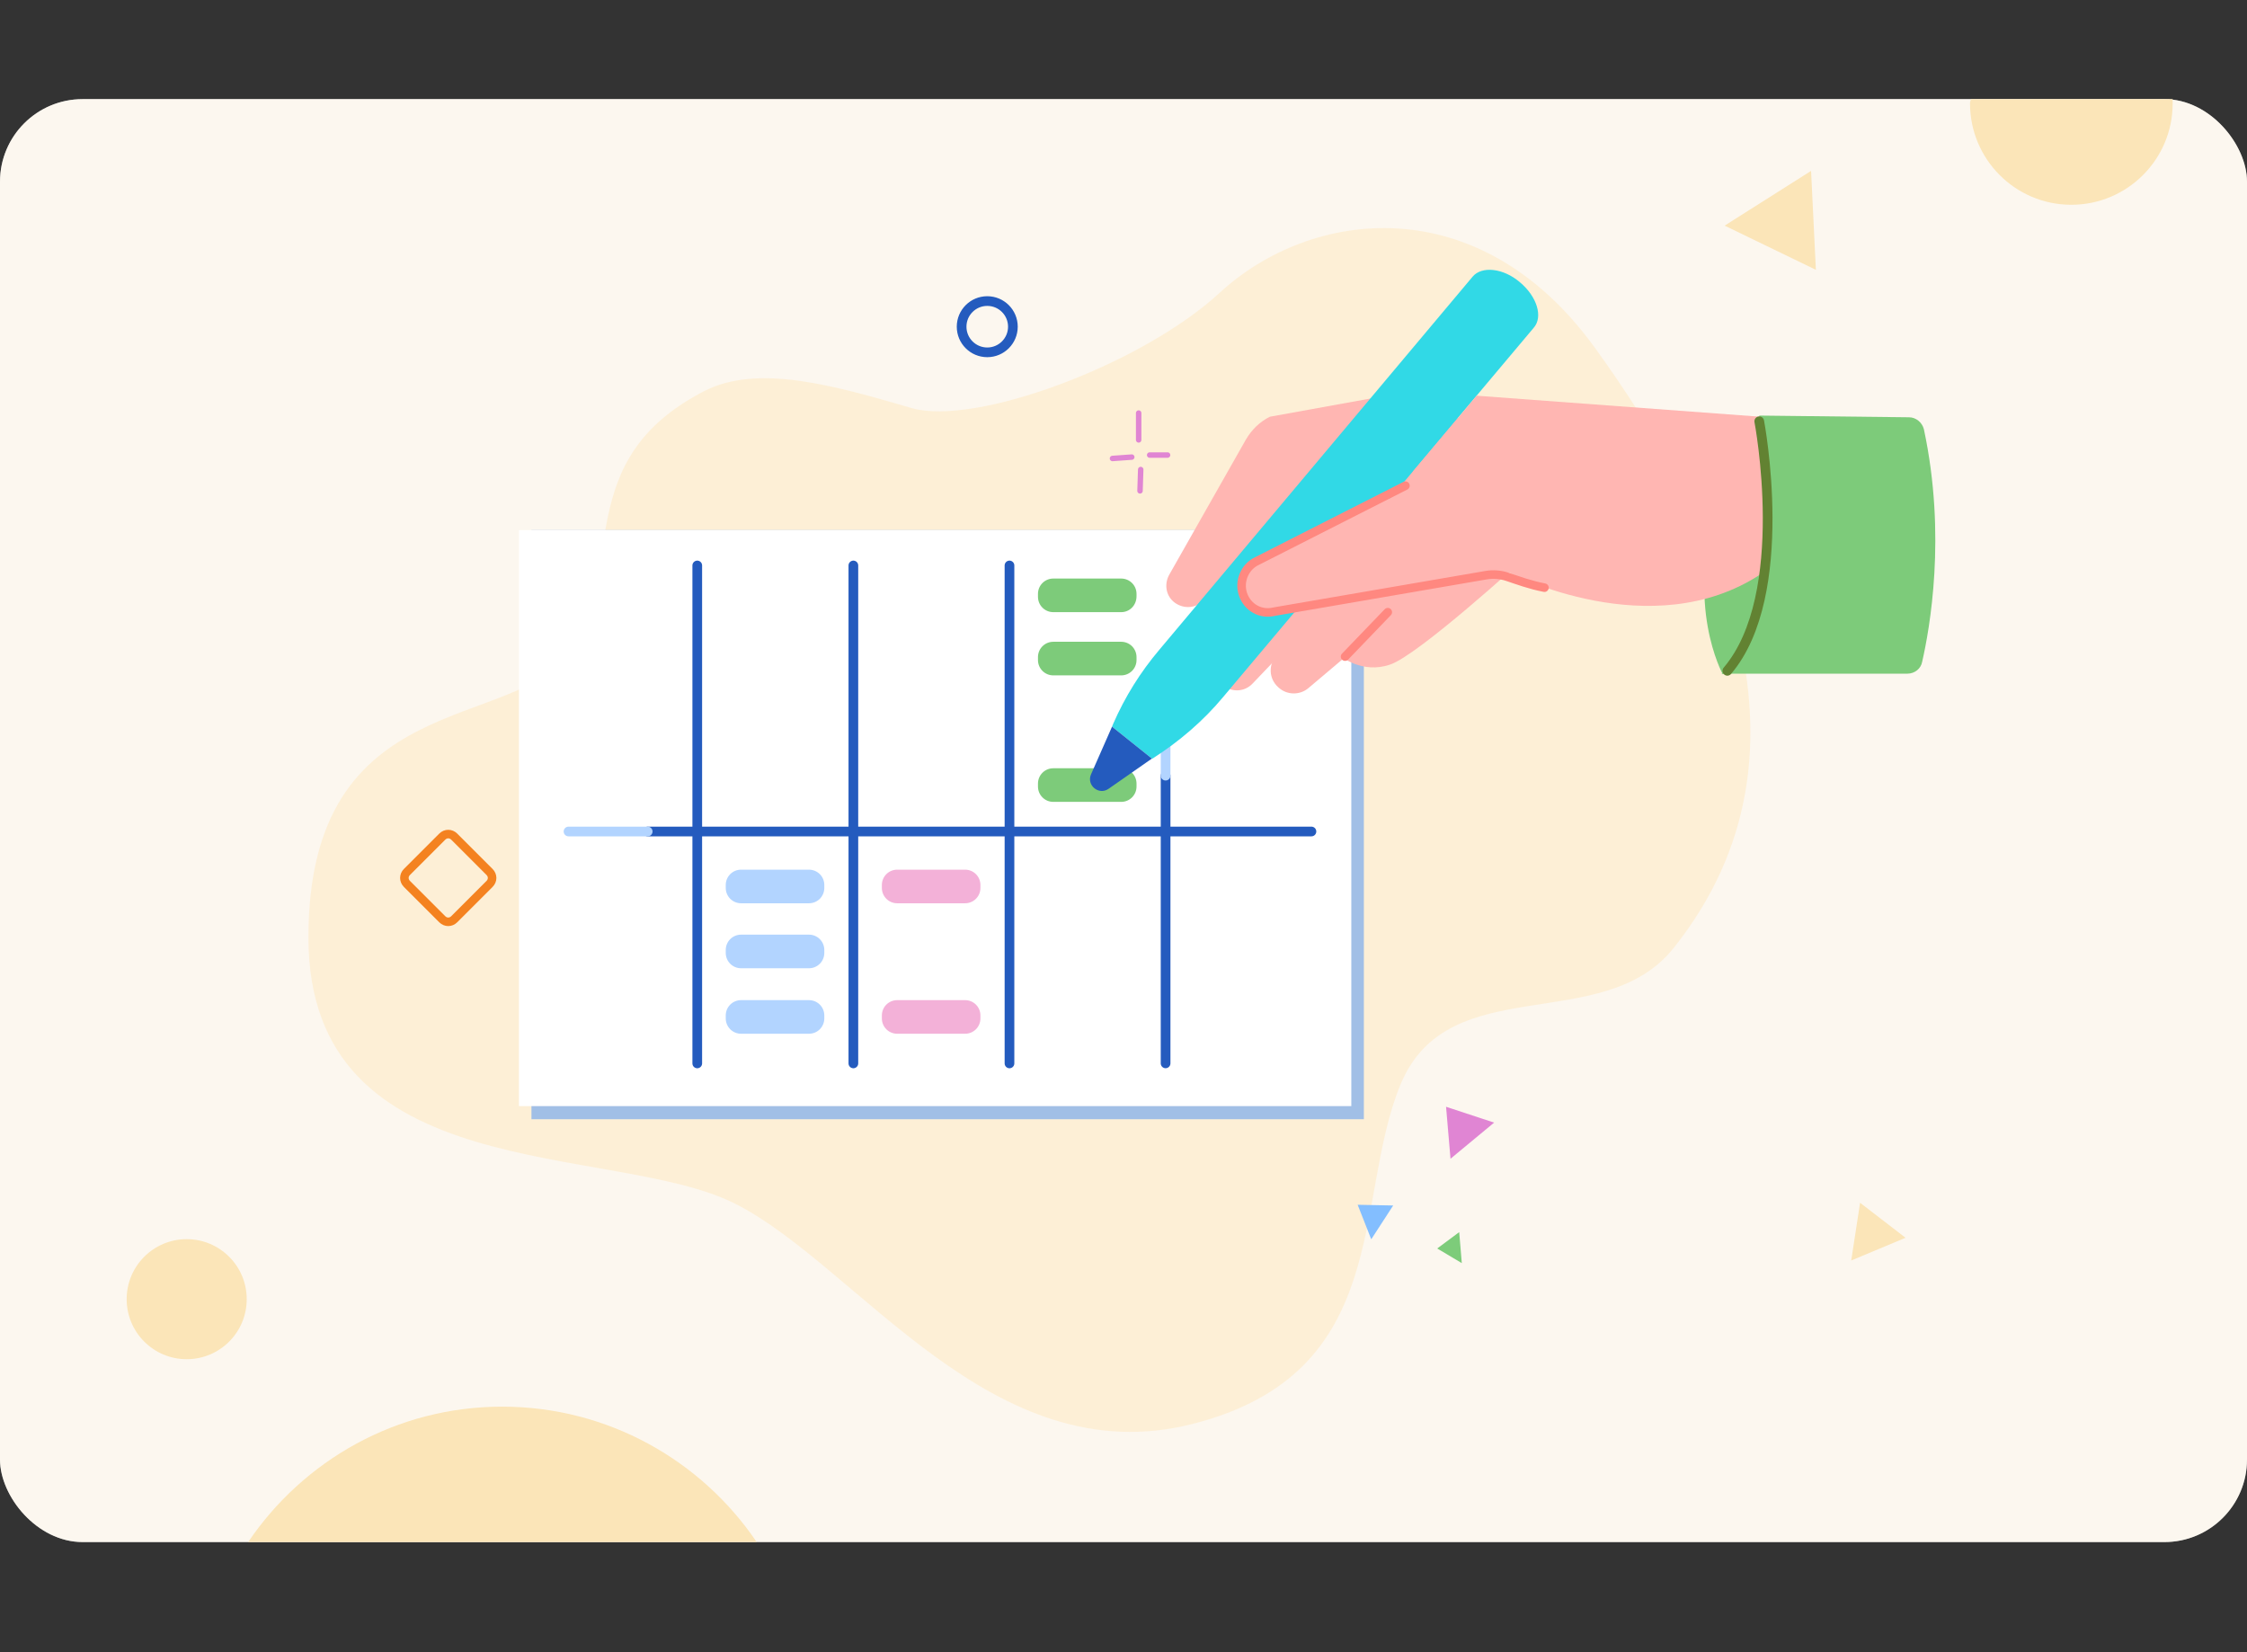 <svg width="408" height="300" viewBox="0 0 408 300" fill="none" xmlns="http://www.w3.org/2000/svg">
<rect x="0" y="0" width="408" height="300" fill="#333333" stroke="none"/>
<rect y="18" width="408" height="262" rx="15" fill="white"/>
<rect opacity="0.5" y="18" width="408" height="262" rx="15" fill="#FAF1E1"/>
<path opacity="0.4" d="M127.897 70.999C137.621 66.033 151.38 69.964 165.552 74.102C177.035 77.412 207.242 66.24 221.414 53.205C237.966 37.895 268.484 33.964 289.587 63.136C310.691 92.309 333.036 135.654 303.863 172.171C291.035 188.206 263.001 175.896 254.311 196.896C245.621 217.896 253.07 249.241 216.552 258.551C180.035 267.861 155.725 229.689 133.38 218.516C111.035 207.344 56 215.827 56 170.206C56 124.378 93.759 133.068 103.69 118.171C113.621 103.275 103.586 83.516 127.897 70.999Z" fill="#FFE5B2"/>
<path d="M247.641 96.254H96.502V203.22H247.641V96.254Z" fill="#B2D4FF"/>
<path opacity="0.1" d="M247.641 96.254H96.502V203.22H247.641V96.254Z" fill="black"/>
<path d="M245.365 96.254H94.227V200.841H245.365V96.254Z" fill="white"/>
<path d="M312.814 122.427C312.814 122.427 305.779 109.703 312.089 91.703L323.469 85.807C323.365 85.807 321.607 114.358 312.814 122.427Z" fill="#7DCB7A"/>
<path d="M211.643 140.84V193.081" stroke="#245BBE" stroke-width="1.759" stroke-miterlimit="10" stroke-linecap="round"/>
<path d="M211.643 119.944V140.841" stroke="#B2D4FF" stroke-width="1.759" stroke-miterlimit="10" stroke-linecap="round"/>
<path d="M203.572 111.152H191.262C189.71 111.152 188.469 109.911 188.469 108.359V107.842C188.469 106.29 189.71 105.049 191.262 105.049H203.572C205.124 105.049 206.365 106.29 206.365 107.842V108.256C206.365 109.911 205.124 111.152 203.572 111.152Z" fill="#7DCB7A"/>
<path d="M203.572 122.633H191.262C189.71 122.633 188.469 121.391 188.469 119.84V119.322C188.469 117.771 189.71 116.529 191.262 116.529H203.572C205.124 116.529 206.365 117.771 206.365 119.322V119.84C206.365 121.391 205.124 122.633 203.572 122.633Z" fill="#7DCB7A"/>
<path d="M146.881 164.012H134.57C133.019 164.012 131.777 162.77 131.777 161.219V160.701C131.777 159.15 133.019 157.908 134.57 157.908H146.881C148.433 157.908 149.674 159.15 149.674 160.701V161.219C149.674 162.77 148.433 164.012 146.881 164.012Z" fill="#B2D4FF"/>
<path d="M146.881 175.811H134.57C133.019 175.811 131.777 174.57 131.777 173.018V172.501C131.777 170.949 133.019 169.708 134.57 169.708H146.881C148.433 169.708 149.674 170.949 149.674 172.501V173.018C149.674 174.57 148.433 175.811 146.881 175.811Z" fill="#B2D4FF"/>
<path d="M146.881 187.702H134.57C133.019 187.702 131.777 186.461 131.777 184.909V184.392C131.777 182.84 133.019 181.599 134.57 181.599H146.881C148.433 181.599 149.674 182.84 149.674 184.392V184.909C149.674 186.461 148.433 187.702 146.881 187.702Z" fill="#B2D4FF"/>
<path d="M175.229 164.012H162.918C161.366 164.012 160.125 162.77 160.125 161.219V160.701C160.125 159.15 161.366 157.908 162.918 157.908H175.229C176.78 157.908 178.022 159.15 178.022 160.701V161.219C178.022 162.77 176.78 164.012 175.229 164.012Z" fill="#F3B1D8"/>
<path d="M175.229 187.702H162.918C161.366 187.702 160.125 186.461 160.125 184.909V184.392C160.125 182.84 161.366 181.599 162.918 181.599H175.229C176.78 181.599 178.022 182.84 178.022 184.392V184.909C178.022 186.461 176.78 187.702 175.229 187.702Z" fill="#F3B1D8"/>
<path d="M203.572 145.601H191.262C189.71 145.601 188.469 144.359 188.469 142.807V142.29C188.469 140.738 189.71 139.497 191.262 139.497H203.572C205.124 139.497 206.365 140.738 206.365 142.29V142.807C206.365 144.359 205.124 145.601 203.572 145.601Z" fill="#7DCB7A"/>
<path d="M253.436 71.53L230.574 75.668C228.712 76.599 227.263 78.047 226.229 79.806L212.263 104.427C211.332 106.186 211.746 108.358 213.401 109.496C215.056 110.634 217.229 110.427 218.574 108.979L238.125 91.186L253.436 92.53L274.022 79.599L253.436 71.53Z" fill="#FFB6B2"/>
<path d="M234.815 95.842L221.16 119.428C220.126 121.29 220.643 123.566 222.402 124.704C224.057 125.738 226.126 125.532 227.471 124.083L247.54 103.083L234.815 95.842Z" fill="#FFB6B2"/>
<path d="M278.47 59.533L222.09 126.568C218.47 130.913 214.125 134.637 209.263 137.741H209.159L201.918 131.947L202.125 131.43C204.297 126.465 207.09 122.016 210.504 117.982L267.401 50.223C269.056 48.258 272.987 48.671 275.987 51.258C279.091 53.844 280.229 57.568 278.47 59.533Z" fill="#31D9E6"/>
<path d="M268.124 71.85L256.641 85.505L255.296 88.195L253.848 88.919L252.607 90.367C250.641 90.988 248.779 91.919 247.021 92.953C244.641 93.781 242.365 94.919 240.296 96.263C238.641 96.988 236.986 97.815 235.434 98.746C234.193 99.16 232.952 99.781 231.814 100.401C230.365 100.815 229.02 101.229 227.572 101.85C225.814 103.091 225.089 105.47 225.814 107.643V107.436C226.641 109.815 229.124 111.16 231.503 110.643L274.124 104.022C274.124 104.022 299.883 117.367 319.745 104.229C319.745 104.229 320.573 99.263 322.745 89.539C324.71 80.643 325.331 76.091 325.331 76.091L268.124 71.85Z" fill="#FFB6B2"/>
<path d="M249.816 99.258L231.816 118.914C230.264 120.672 230.367 123.259 232.126 124.81C233.678 126.259 236.057 126.259 237.609 124.914L270.299 97.293L249.816 99.258Z" fill="#FFB6B2"/>
<path d="M243.4 119.118C243.4 119.118 247.331 122.428 252.4 120.669C257.469 119.014 276.607 101.531 276.607 101.531L264.607 95.842L243.4 119.118Z" fill="#FFB6B2"/>
<path d="M255.194 88.188L228.297 101.843C226.021 102.877 224.883 105.567 225.711 107.946C226.539 110.326 228.918 111.67 231.401 111.05L269.884 104.429C271.125 104.222 272.47 104.325 273.711 104.739C275.573 105.36 277.746 106.188 280.435 106.705" stroke="#FF8880" stroke-width="1.552" stroke-miterlimit="10" stroke-linecap="round"/>
<path d="M251.987 111.156L244.229 119.225" stroke="#FF8880" stroke-width="1.552" stroke-miterlimit="10" stroke-linecap="round"/>
<path d="M179.261 63.975C181.832 63.975 183.916 61.891 183.916 59.32C183.916 56.749 181.832 54.665 179.261 54.665C176.69 54.665 174.605 56.749 174.605 59.32C174.605 61.891 176.69 63.975 179.261 63.975Z" stroke="#245BBE" stroke-width="1.759" stroke-miterlimit="10" stroke-linecap="round"/>
<path d="M319.435 75.459C319.435 75.459 324.297 108.976 312.607 122.321H346.332C347.677 122.321 348.814 121.39 349.021 120.149C350.366 114.252 353.47 97.287 349.332 77.942C349.021 76.7 347.883 75.769 346.642 75.769L319.435 75.459Z" fill="#7DCB7A"/>
<path d="M201.917 131.945L198.089 140.635C197.262 142.601 199.538 144.463 201.296 143.221L209.158 137.738L201.917 131.945Z" fill="#245BBE"/>
<path d="M126.605 102.674V193.088" stroke="#245BBE" stroke-width="1.759" stroke-miterlimit="10" stroke-linecap="round"/>
<path d="M154.951 102.674V193.088" stroke="#245BBE" stroke-width="1.759" stroke-miterlimit="10" stroke-linecap="round"/>
<path d="M183.297 102.674V193.088" stroke="#245BBE" stroke-width="1.759" stroke-miterlimit="10" stroke-linecap="round"/>
<path d="M117.607 150.978H238.125" stroke="#245BBE" stroke-width="1.759" stroke-miterlimit="10" stroke-linecap="round"/>
<path d="M103.227 150.978H117.606" stroke="#B2D4FF" stroke-width="1.759" stroke-miterlimit="10" stroke-linecap="round"/>
<path d="M319.436 76.492C319.436 76.492 325.436 107.941 313.643 121.803" stroke="#628232" stroke-width="1.759" stroke-miterlimit="10" stroke-linecap="round"/>
<path d="M88.889 160.498L82.476 166.912C81.855 167.533 80.924 167.533 80.303 166.912L73.889 160.498C73.269 159.877 73.269 158.946 73.889 158.326L80.303 151.912C80.924 151.291 81.855 151.291 82.476 151.912L88.889 158.326C89.51 158.946 89.51 159.877 88.889 160.498Z" stroke="#F48220" stroke-width="1.552" stroke-miterlimit="10" stroke-linecap="round"/>
<path d="M207 89.13L207.125 85.255" stroke="#E085D3" stroke-width="0.991" stroke-miterlimit="10" stroke-linecap="round" stroke-linejoin="round"/>
<path d="M206.752 79.875V75" stroke="#E085D3" stroke-width="0.991" stroke-miterlimit="10" stroke-linecap="round" stroke-linejoin="round"/>
<path d="M202 83.247L205.5 82.997" stroke="#E085D3" stroke-width="0.991" stroke-miterlimit="10" stroke-linecap="round" stroke-linejoin="round"/>
<path d="M208.75 82.626H212" stroke="#E085D3" stroke-width="0.991" stroke-miterlimit="10" stroke-linecap="round" stroke-linejoin="round"/>
<path d="M246.518 218.758L248.983 225.027L252.967 218.887L246.518 218.758Z" fill="#83BEFF"/>
<path d="M260.963 226.693L265.426 229.349L264.955 223.725L260.963 226.693Z" fill="#7DCC7A"/>
<path d="M262.569 200.963L263.376 210.398L271.296 203.838L262.569 200.963Z" fill="#E085D3"/>
<path d="M357.707 18.785C357.707 28.899 365.903 37.182 376.104 37.182C386.218 37.182 394.501 28.986 394.501 18.785C394.501 18.523 394.501 18.262 394.501 18H357.881C357.794 18.262 357.707 18.523 357.707 18.785Z" fill="#FBE5B8"/>
<path d="M328.847 31.03L313.152 40.97L329.719 48.992L328.847 31.03Z" fill="#FBE5B8"/>
<path d="M345.999 224.749L336.135 228.875L337.747 218.394L345.999 224.749Z" fill="#FBE5B8"/>
<path d="M137.395 280H45.06C55.087 265.178 72.002 255.412 91.184 255.412C110.366 255.412 127.368 265.178 137.395 280Z" fill="#FBE5B8"/>
<path d="M33.899 225C39.918 225 44.798 229.88 44.798 235.899C44.798 241.918 39.918 246.798 33.899 246.798C27.88 246.798 23 241.918 23 235.899C23 229.88 27.88 225 33.899 225Z" fill="#FBE5B8"/>
</svg>
